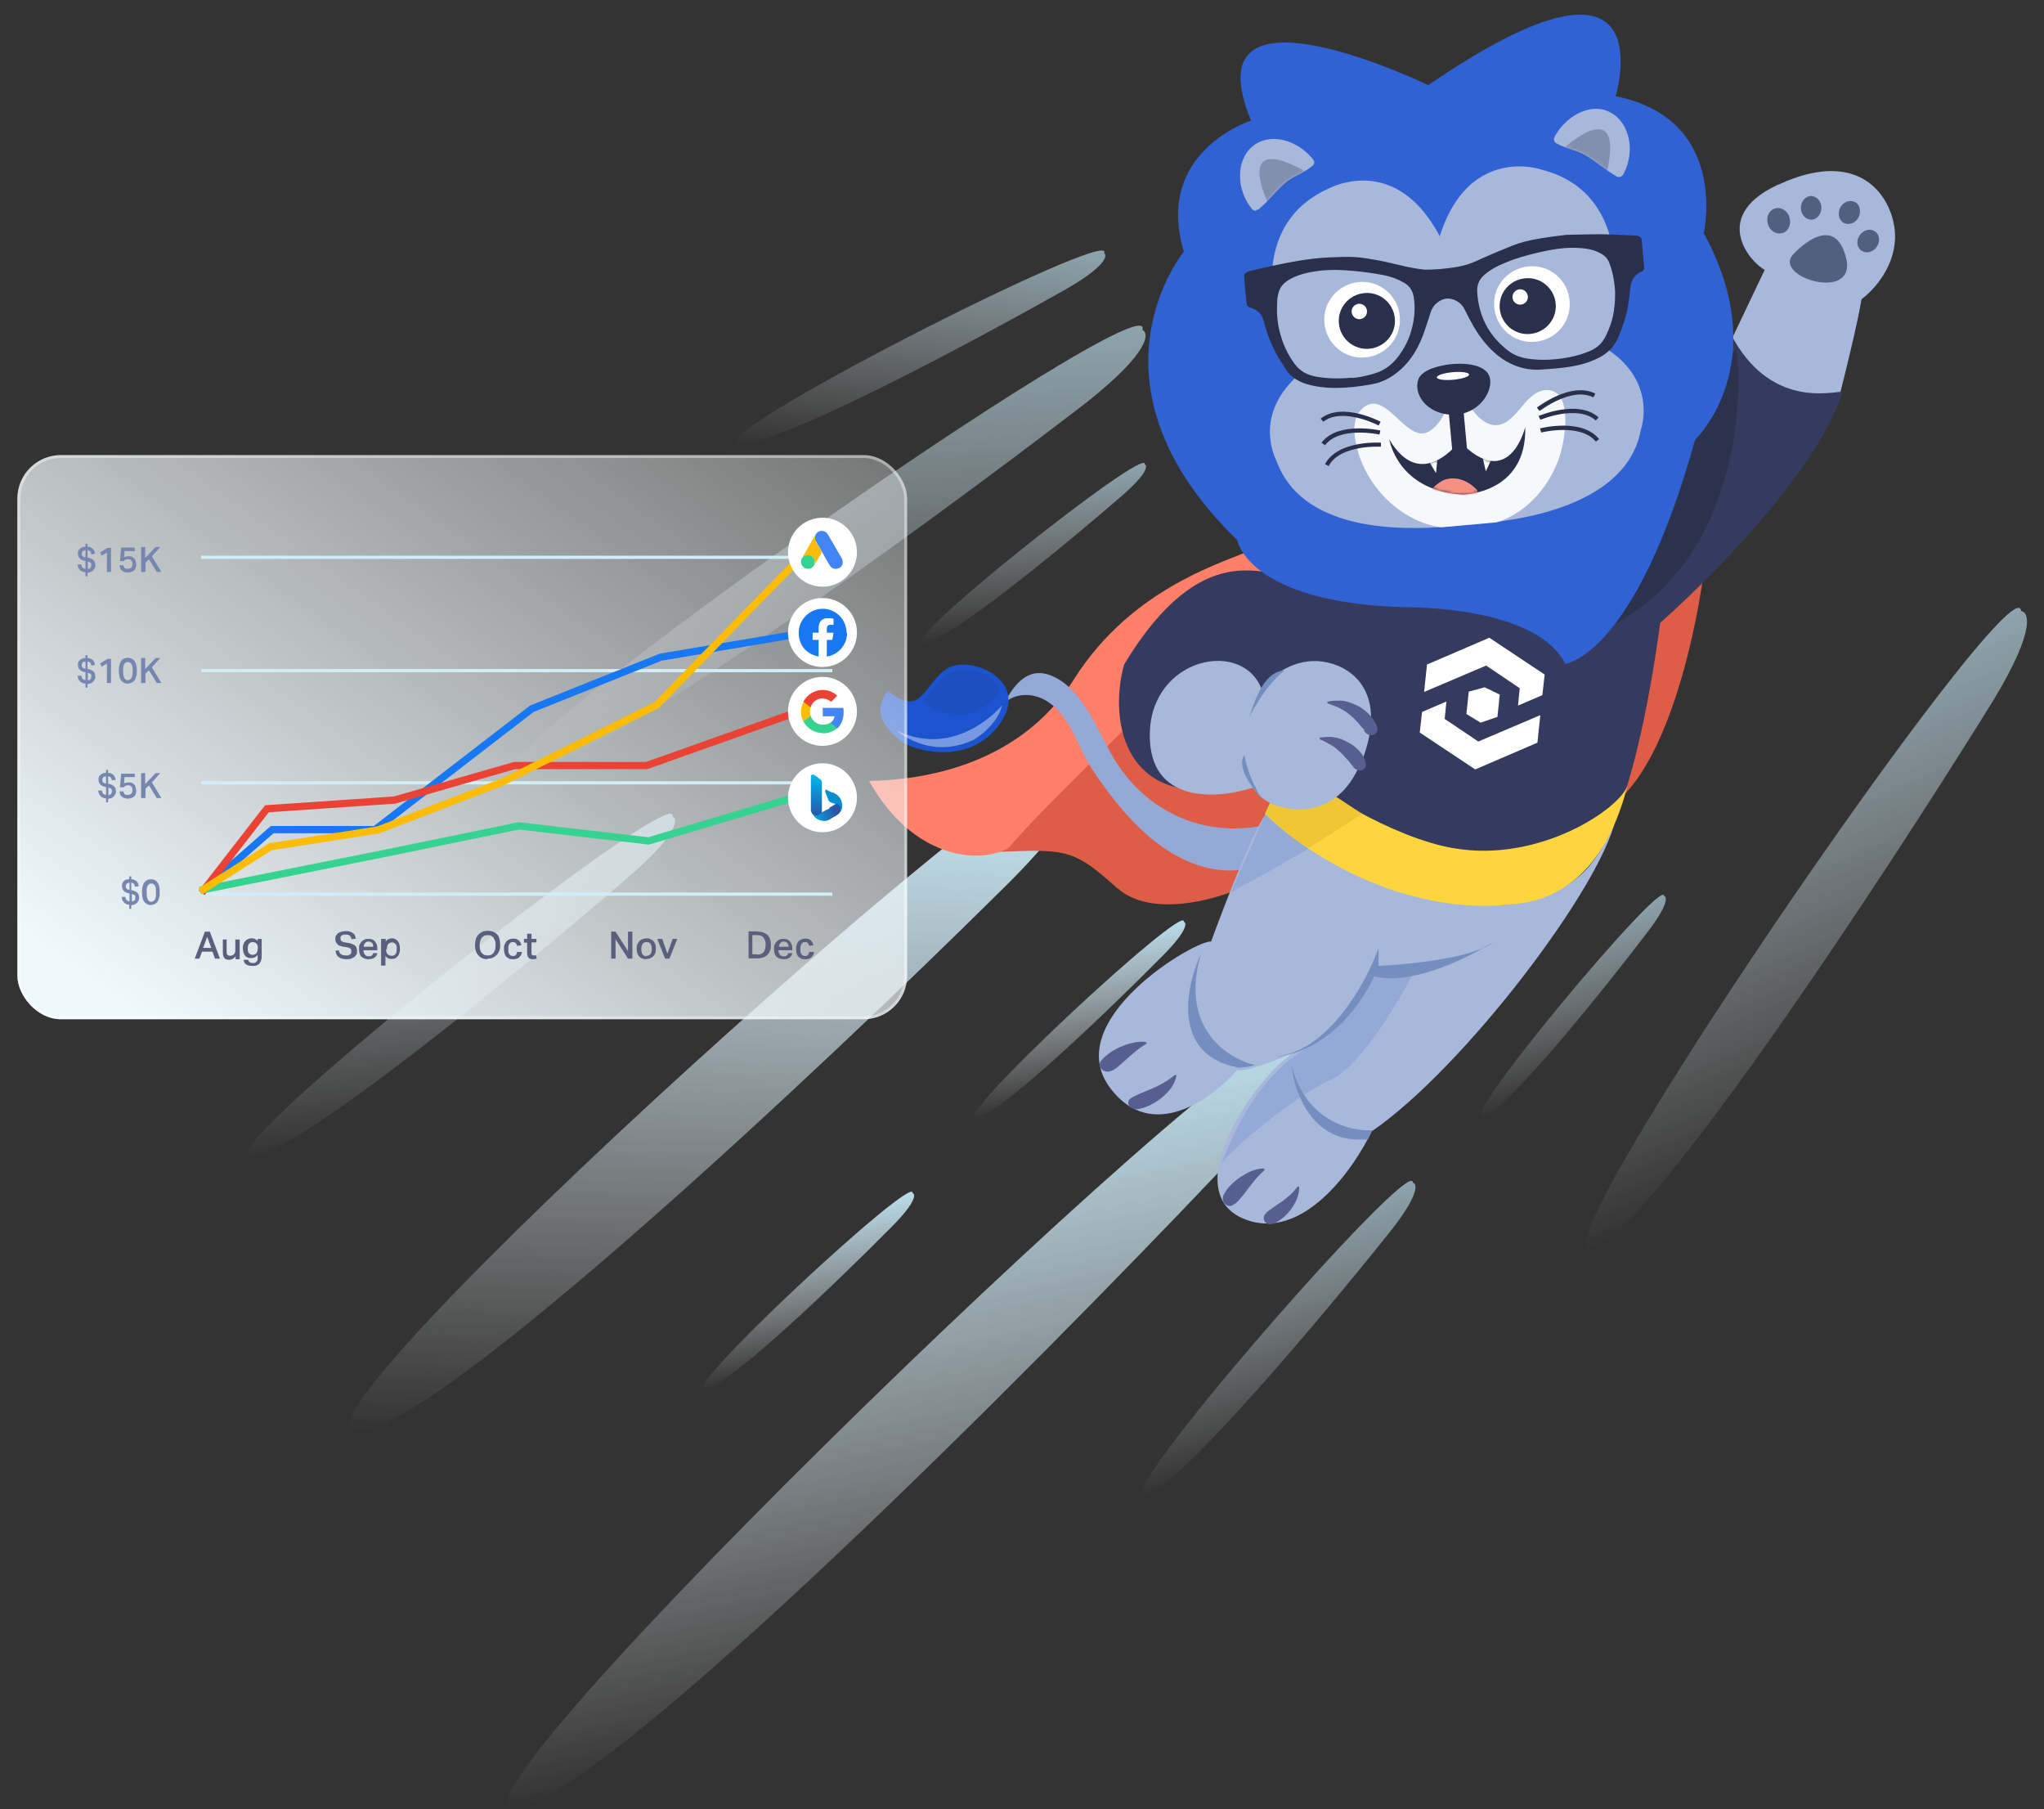 <?xml version="1.0" encoding="UTF-8"?>
<svg xmlns="http://www.w3.org/2000/svg" width="705.3" height="624.1" xmlns:xlink="http://www.w3.org/1999/xlink" version="1.1" viewBox="0 0 705.3 624.1">
  <rect x="0" y="0" width="705.3" height="624.1" fill="#333333" stroke="none"/>
  <defs>
    <style>
      .cls-1 {
        mask: url(#mask);
      }

      .cls-2 {
        fill: #1877f2;
      }

      .cls-3 {
        fill: #4285f4;
      }

      .cls-4 {
        fill: #ffd53f;
      }

      .cls-5 {
        fill: #ff7f69;
      }

      .cls-6, .cls-7 {
        fill-rule: evenodd;
      }

      .cls-6, .cls-8, .cls-9 {
        fill: #fff;
      }

      .cls-7 {
        fill: url(#radial-gradient);
      }

      .cls-10 {
        fill: #efc635;
      }

      .cls-11 {
        fill: url(#linear-gradient-10);
      }

      .cls-11, .cls-12, .cls-13 {
        fill-opacity: .9;
      }

      .cls-14 {
        fill: #1c53ce;
      }

      .cls-15 {
        fill: #2c314c;
      }

      .cls-16 {
        fill: url(#radial-gradient-2);
      }

      .cls-17 {
        fill: #fbbc05;
      }

      .cls-18 {
        fill: #d3edf6;
      }

      .cls-19 {
        fill: #94a9d6;
      }

      .cls-20 {
        stroke: #fff;
        stroke-opacity: .4;
      }

      .cls-20, .cls-21, .cls-22, .cls-23, .cls-24 {
        fill: none;
      }

      .cls-25 {
        fill: #525f7f;
      }

      .cls-21 {
        stroke: #ea4335;
      }

      .cls-21, .cls-22, .cls-23, .cls-24 {
        stroke-width: 2.5px;
      }

      .cls-26 {
        mask: url(#mask-2);
      }

      .cls-27 {
        mask: url(#mask-1);
      }

      .cls-22 {
        stroke: #1877f2;
      }

      .cls-28 {
        fill: #a8b8da;
      }

      .cls-29 {
        fill: #748fbf;
      }

      .cls-30 {
        fill: #fbbc04;
      }

      .cls-31 {
        fill: #de5d46;
      }

      .cls-32, .cls-33, .cls-34 {
        fill: #2a2f4b;
      }

      .cls-35 {
        fill: #ea4335;
      }

      .cls-36 {
        fill: #353b5e;
      }

      .cls-37 {
        fill: #fabc04;
      }

      .cls-38 {
        fill: #7686ae;
      }

      .cls-39 {
        fill: url(#linear-gradient-11);
      }

      .cls-40 {
        fill: url(#linear-gradient-12);
      }

      .cls-41 {
        fill: url(#linear-gradient-13);
      }

      .cls-42 {
        opacity: .9;
      }

      .cls-43 {
        fill: #5a5f7c;
      }

      .cls-44 {
        fill: #3062d3;
      }

      .cls-23 {
        stroke: #36d291;
      }

      .cls-45 {
        fill: #36d291;
      }

      .cls-46 {
        fill: #f59083;
      }

      .cls-33 {
        opacity: .1;
      }

      .cls-33, .cls-34, .cls-9 {
        isolation: isolate;
      }

      .cls-34 {
        opacity: .3;
      }

      .cls-24 {
        stroke: #fabc04;
      }

      .cls-47 {
        fill: url(#linear-gradient);
      }

      .cls-47, .cls-48, .cls-49, .cls-50, .cls-51, .cls-52, .cls-53 {
        fill-opacity: .6;
      }

      .cls-54 {
        fill: #565f8f;
      }

      .cls-12 {
        fill: url(#linear-gradient-7);
      }

      .cls-13 {
        fill: url(#linear-gradient-8);
      }

      .cls-48 {
        fill: url(#linear-gradient-2);
      }

      .cls-49 {
        fill: url(#linear-gradient-3);
      }

      .cls-50 {
        fill: url(#linear-gradient-4);
      }

      .cls-51 {
        fill: url(#linear-gradient-9);
      }

      .cls-52 {
        fill: url(#linear-gradient-6);
      }

      .cls-53 {
        fill: url(#linear-gradient-5);
      }

      .cls-9 {
        opacity: .4;
      }
    </style>
    <linearGradient id="linear-gradient" x1="282.7" y1="493.7" x2="288.5" y2="346.9" gradientTransform="translate(0 610.4) scale(1 -1)" gradientUnits="userSpaceOnUse">
      <stop offset="0" stop-color="#c9efff"/>
      <stop offset="1" stop-color="#fff" stop-opacity="0"/>
    </linearGradient>
    <linearGradient id="linear-gradient-2" x1="594" y1="357.5" x2="651.1" y2="222.2" xlink:href="#linear-gradient"/>
    <linearGradient id="linear-gradient-3" x1="321.5" y1="529.8" x2="313.8" y2="451.5" xlink:href="#linear-gradient"/>
    <linearGradient id="linear-gradient-4" x1="429.8" y1="186.5" x2="451.8" y2="110.9" xlink:href="#linear-gradient"/>
    <linearGradient id="linear-gradient-5" x1="353.6" y1="446.6" x2="359.1" y2="392.3" xlink:href="#linear-gradient"/>
    <linearGradient id="linear-gradient-6" x1="534.5" y1="289.4" x2="550.9" y2="237.2" xlink:href="#linear-gradient"/>
    <linearGradient id="linear-gradient-7" x1="274" y1="192.1" x2="283.7" y2="138.3" xlink:href="#linear-gradient"/>
    <linearGradient id="linear-gradient-8" x1="367.6" y1="285.7" x2="377.3" y2="231.9" xlink:href="#linear-gradient"/>
    <linearGradient id="linear-gradient-9" x1="153.7" y1="321.9" x2="164" y2="218.8" xlink:href="#linear-gradient"/>
    <linearGradient id="linear-gradient-10" x1="291.4" y1="222.5" x2="332.5" y2="17.3" xlink:href="#linear-gradient"/>
    <linearGradient id="linear-gradient-11" x1="252.2" y1="354.2" x2="243.1" y2="111.8" xlink:href="#linear-gradient"/>
    <mask id="mask" x="479.4" y="147.3" width="46.9" height="23.8" maskUnits="userSpaceOnUse">
      <g id="mask0_11957_7445">
        <path class="cls-8" d="M526.3,147.3s-5.4,22.8-22.7,4.9c0,0-13.2,18.1-24.2-.6,0,0,2.8,17.8,25.4,19,0,0,22.1-.2,21.5-23.3h0Z"/>
      </g>
    </mask>
    <mask id="mask-1" x="427.9" y="47.7" width="25.5" height="24.7" maskUnits="userSpaceOnUse">
      <g id="mask1_11957_7445">
        <path class="cls-8" d="M433.4,72.5c.3,0,.6-.2.9-.3,1.6-1.3,3.3-3.1,4.9-4.8,1.4-1.5,2.9-3.1,4.2-4.2,1.4-1.2,2.9-2,4.6-2.9,1.6-.9,3.3-1.8,4.9-3.1.7-.6.8-1.5.2-2.2-3.9-4.8-9.6-7.5-14.8-7-2.2.2-4.3,1-6,2.4-5.8,4.7-5.9,14.9-.3,21.7.3.4.9.6,1.4.6h0Z"/>
      </g>
    </mask>
    <mask id="mask-2" x="536.1" y="37.6" width="26.3" height="23.5" maskUnits="userSpaceOnUse">
      <g id="mask2_11957_7445">
        <path class="cls-8" d="M558.8,61.1c-.3,0-.6,0-.9-.2-1.8-1-3.8-2.5-5.7-3.8-1.7-1.2-3.4-2.5-4.9-3.4-1.6-.9-3.2-1.5-5-2.1-1.8-.6-3.6-1.2-5.3-2.2-.8-.4-1-1.4-.6-2.2,3-5.4,8.1-9.1,13.2-9.6,2.2-.2,4.4.2,6.3,1.3,6.5,3.6,8.5,13.5,4.2,21.3-.3.5-.7.8-1.3.8h0Z"/>
      </g>
    </mask>
    <linearGradient id="linear-gradient-12" x1="10.5" y1="147.1" x2="344.2" y2="615" gradientTransform="translate(0 610.4) scale(1 -1)" gradientUnits="userSpaceOnUse">
      <stop offset=".2" stop-color="#eff9fd"/>
      <stop offset="1" stop-color="#fff" stop-opacity="0"/>
    </linearGradient>
    <radialGradient id="radial-gradient" cx="246.5" cy="641.5" fx="246.5" fy="641.5" r="1" gradientTransform="translate(4650.2 -712.6) rotate(-130.9) scale(8.5 -6.1)" gradientUnits="userSpaceOnUse">
      <stop offset="0" stop-color="#00cacc"/>
      <stop offset="1" stop-color="#048fce"/>
    </radialGradient>
    <radialGradient id="radial-gradient-2" cx="24" cy="584.9" fx="24" fy="584.9" r="1" gradientTransform="translate(3625 8649.4) rotate(-23.2) scale(9.2 -15.4)" gradientUnits="userSpaceOnUse">
      <stop offset="0" stop-color="#00bbec"/>
      <stop offset="1" stop-color="#2756a9"/>
    </radialGradient>
    <linearGradient id="linear-gradient-13" x1="281.7" y1="343.4" x2="281.7" y2="329.1" gradientTransform="translate(0 610.4) scale(1 -1)" gradientUnits="userSpaceOnUse">
      <stop offset="0" stop-color="#00bbec"/>
      <stop offset="1" stop-color="#2756a9"/>
    </linearGradient>
  </defs>
  <!-- Generator: Adobe Illustrator 28.6.0, SVG Export Plug-In . SVG Version: 1.2.0 Build 709)  -->
  <g>
    <g id="Layer_1">
      <g>
        <path class="cls-47" d="M178.9,267.8c26.2-3.1,138.3-84.8,191.1-125.2,26.1-19.6,27-27.4,24.2-28.8,5.6-19.2-248.1,157.9-215.3,154Z"/>
        <path class="cls-48" d="M550.1,430.9c23.4-12.1,99.6-128.1,134.8-184.6,17.5-27.5,15.6-35.1,12.5-35.5-1.6-19.9-176.5,235.1-147.2,220Z"/>
        <path class="cls-49" d="M255.2,153.1c14.1.3,79.7-34.8,110.8-52.3,15.3-8.5,16.3-12.5,15-13.5,4.4-9.8-143.4,65.4-125.7,65.8Z"/>
        <path class="cls-50" d="M395.4,516c13.2-5,61-62,83.3-89.9,11-13.6,10.5-17.7,8.8-18.1.4-10.7-108.7,114.2-92.1,108Z"/>
        <path class="cls-53" d="M318.5,222.2c9.7-1.7,49.5-34.6,68.2-50.8,9.2-7.9,9.4-10.8,8.3-11.2,1.6-7.3-88.6,64.1-76.5,62Z"/>
        <path class="cls-52" d="M511.9,385.4c9.1-3.7,41.4-43.9,56.4-63.6,7.4-9.6,7-12.5,5.9-12.7.1-7.4-73.7,80.8-62.3,76.3Z"/>
        <path class="cls-12" d="M243.5,479.3c9.5-2.5,46.6-38.3,64-55.9,8.6-8.6,8.5-11.5,7.4-11.8,1.1-7.4-83.3,70.9-71.4,67.8Z"/>
        <path class="cls-13" d="M337.1,385.7c9.5-2.5,46.6-38.3,64-55.9,8.6-8.6,8.5-11.5,7.4-11.8,1.1-7.4-83.3,70.9-71.4,67.8Z"/>
        <path class="cls-51" d="M87.1,399.2c18.3-3.3,93.8-65.5,129.2-96.2,17.5-14.9,17.8-20.4,15.8-21.3,3.1-13.7-167.9,121.5-145,117.5Z"/>
        <path class="cls-11" d="M179.3,623.7c36.2-10.2,175.6-150.2,240.8-218.9,32.2-33.4,31.8-44.5,27.5-45.9,3.5-28.2-313.5,277.6-268.3,264.8Z"/>
        <path class="cls-39" d="M123.4,494.1c28.8-2.3,159.4-124.9,221.1-186,30.4-29.5,32.2-42.2,29.3-44.9,8.1-31-286.4,233.7-250.4,230.8Z"/>
        <path class="cls-31" d="M385.6,306.4c11.3,10.1,33.1,4.2,42.5,0,51.3-33.4,32.8-85.6,13.1-111.2-9.9,4.7-43.7,13.7-67.6,41.1-23.9,27.4-57.2,34.1-70.8,34.3,11.9,22.4,26.8,23.9,46.2,23.1,19.4-.7,22.4,0,36.5,12.7Z"/>
        <path class="cls-5" d="M299.9,269.4c14.9,26.8,38.1,29,48.1,23.1,25-29.1,107.7-100.7,85.6-103.5-10,4.7-42.5,12.9-63,45.3-20.3,32.1-57,34.8-70.7,35.1Z"/>
        <path class="cls-19" d="M443.7,293.7c-16.4,12-34.7,6.3-48.7-6.4-7.1-6.5-13.1-14.2-18.4-22.3-5-7.8-7.3-18.6-16-23.5-4.4-2.5-10.6-2.5-14.1,1.2,3.1-6.1,7.9-12.7,15.8-9.8,11.1,4.1,16.4,19.2,21.9,28.5,10.8,18.2,30.5,27.6,51.5,23.4"/>
        <path class="cls-14" d="M347.2,237.7c.5,1.2.8,2.4.8,3.8,0,2.9-1.2,5.6-2.8,7.9-6.3,9.3-17.4,12-28.7,8.8-2.4-.7-4.9-1.7-6.8-3.4-7.7-6.8-6.8-11.8-3.3-16.6,0,0,5.8,5.9,10.3,2.9,3.1-2.1,6.3-8.5,10.5-10.7,5.9-3.1,16.9.4,20,7.3h0Z"/>
        <path class="cls-9" d="M309.4,252s11.2,10.4,26.6,3.2c0,0,8-4.6,9.8-11.9,0,0-15.5,18.8-36.4,8.7Z"/>
        <path class="cls-33" d="M318.8,241.9s7.5-11.6,11-10.4c0,0,9.9-2.9,15.3,6.1,0,0-8,16-25.8,5.1"/>
        <path class="cls-28" d="M642.5,100.9c.3,3-5.1,25.1-7.8,35.8-23,3.9-34.4-11.3-37.3-19.4l11.9-25c4.8,8.9,32.8,4.8,33.2,8.6Z"/>
        <path class="cls-36" d="M387.9,229.2c27.2-45.1,49.2-28.7,53.7-32.4l35.4,8.2c3.8,15.9.4,51.1-44.4,64.5-44.7,13.4-50.3-20.7-44.7-40.3Z"/>
        <path class="cls-28" d="M473.6,390.1c31.9-22.1,78.7-84.1,83.8-107.3-35.1-8.3-115.5-7-119.7-3.1-4.2,3.9-14.9,31.7-19.8,45.1-5.2-.7-52.6,27.2-34.7,50.7,14.3,18.8,35,3.6,43.6-6.3,3.6.6,14.9-4,20.1-6.3-13,7.5-41.8,48.5-17.1,57.8,19.7,7.5,37.3-17.3,43.6-30.6Z"/>
        <path class="cls-19" d="M474.4,276.9c.4,3.1-33,21.9-49.7,30.9l18.8-42.5c10.7,2.9,30.5,8.5,30.9,11.6Z"/>
        <path class="cls-31" d="M548.6,281.4c25.1-6,37.3-63.6,40.3-91.7l-44.7-5.2c-8.9,34.8-20.6,102.9,4.5,97Z"/>
        <path class="cls-54" d="M390.8,378.5c.5-.3,1.2-.6,1.8-.9.6-.3,1.2-.6,1.9-.8,1.2-.5,2.5-1.1,3.8-1.6,1.3-.6,2.4-1.2,3.6-1.9,1.2-.7,2.3-1.5,3.4-2.4.2-.1.4-.1.6,0,0,0,.1.2,0,.3-.2,1.3-.8,2.6-1.6,3.8-.8,1.2-1.8,2.3-3,3.3-1.2,1-2.4,1.9-3.8,2.6-.7.4-1.4.7-2.2,1-.4.2-.8.3-1.2.4-.4.1-.8.2-1.3.3-1.5.3-3-.4-3.4-1.6-.3-.9.1-1.7.9-2.2l.3-.2h0Z"/>
        <path class="cls-54" d="M437,418.3c.3-.3.8-.7,1.3-1,.4-.3.9-.7,1.4-1,.9-.7,1.9-1.3,2.9-2,.9-.7,1.8-1.4,2.7-2.2.9-.8,1.6-1.7,2.4-2.7.1-.1.3-.2.5,0,0,0,.1.2.1.3,0,1.3-.3,2.6-.8,3.9-.5,1.2-1.2,2.4-2,3.5-.8,1.1-1.7,2.1-2.8,3-.5.4-1.1.8-1.7,1.2-.3.2-.6.4-.9.5-.3.2-.6.3-1,.4-1.2.4-2.5-.1-2.9-1.2-.3-.8-.1-1.7.5-2.3l.2-.2h0Z"/>
        <path class="cls-54" d="M383.9,369.3c.5-.3,1-.7,1.5-1,.5-.4.9-.8,1.4-1.2.9-.8,1.8-1.6,2.7-2.4.9-.8,1.8-1.6,2.8-2.4s2-1.5,3.2-2.2c.2-.1.2-.3,0-.5,0,0-.2-.1-.3-.2-1.5-.1-3.1,0-4.5.4-1.5.3-2.8.8-4.2,1.4-1.3.6-2.6,1.3-3.7,2.1-.5.4-1.1.8-1.6,1.3-.5.5-.9.9-1.4,1.5-.7,1.1-.3,2.5.9,3.2.9.5,2.1.5,2.9,0h.2Z"/>
        <path class="cls-54" d="M426.2,415.3c.4-.4.9-.9,1.3-1.3.4-.5.8-1,1.2-1.4.8-1,1.6-2,2.3-3,.8-1,1.6-2,2.4-3,.9-1,1.8-1.9,2.8-2.8.2-.2.2-.4,0-.6,0,0-.2-.1-.3-.1-1.4,0-2.8.4-4.1.9-1.3.5-2.6,1.3-3.7,2-1.2.8-2.3,1.7-3.3,2.7-.5.5-1,1-1.4,1.6-.4.6-.8,1.2-1.2,1.9-.6,1.3-.2,2.8,1,3.5.9.5,1.9.4,2.6-.3l.2-.2Z"/>
        <path class="cls-36" d="M635.8,135.2c-8.9,28-47.5,66.4-65.6,82-7.8-25.7,14.7-78.8,26.9-102.2,13.4,26.1,35,20.1,38.8,20.1Z"/>
        <path class="cls-19" d="M474.6,334.7h13.6c-5.4,10.6-18.6,33.1-29.1,37.8-12.2,5.6-34.2,23.7-37.6,29-.4,1.1-.5,1.5-.4.9,0-.2.2-.5.4-.9,2-5.4,10.6-28.1,27.2-38.5,16-10,23.9-23.1,25.9-28.3Z"/>
        <path class="cls-29" d="M475.7,333.4c-10.1,24.3-28,30.9-35.6,31.1,18.4-1.8,31.4-25.7,35.6-37.5v6.3Z"/>
        <path class="cls-36" d="M548.6,298.5c18.5-21.5,27.1-97.4,29.1-132.7l-108.1,17.9-30.9,95.5c32.8,30.6,86.8,46.2,110,19.3Z"/>
        <path class="cls-6" d="M492.5,229.2l21.4-9.2,19.1,12.7-.8,7.1-8.4,3.6.6-6-11.6-7.8-21.4,9.1,1-9.5h0ZM506.7,238.6l5.6-1.5,5.2,2.5-.8,7.7-5.8,2-4.9-3,.8-7.7ZM509.1,265.4l21.4-9.2,1-9.5-21.4,9.1-11.6-7.8.6-6-8.4,3.6-.8,7.1,19.1,12.7h0Z"/>
        <path class="cls-15" d="M599.2,120c2.6,21.3-1.3,69.8-37.9,92.9-36.5,23.1,10-52.3,37.9-92.9Z"/>
        <path class="cls-4" d="M501.6,292.6c29.8,5.2,57.7-13.9,60-21.7-8.9,35.1-29.1,40.1-39.2,41-39.4,4.5-73.5-18.8-85.9-31.2l7.7-16.5c10.1,7.8,35.7,24.6,57.3,28.4Z"/>
        <path class="cls-44" d="M492.9,29.4s-83-40.2-61.2,12.2c0,0-33.6,10.6-23.2,45.2,0,0-37.4,45.3,18.4,99.5,0,0,3.7,21.9,58.8,23.2,0,0,44.4-.6,54.4,19.5,0,0,24.1-2.6,44.8-77.3,0,0,27.6-26,3-71.3,0,0,9-39.3-30.4-47.2,0,0,18.4-60.7-64.7-3.8h0Z"/>
        <path class="cls-28" d="M500.1,181.6c2-.2,4-.4,5.9-.7,1.9-.1,4-.2,5.9-.4,8.6-.8,21.1-2.7,31.9-7.5,12.9-5.7,20.5-14.1,22.4-24.8.3-.9,1.5-4.9.7-10.1-.8-5-3.6-12.1-12.6-17.8,1.7-6.2,7.3-29.8-1.9-46.5-4.2-7.7-11-12.8-20.2-15.2-.7-.2-4.9-1.6-10.4-1.1-8.4.8-19.2,5.7-25,24-9-17-20.6-19.9-28.9-19.1-5.5.5-9.3,2.6-10,2.9-8.6,4-14.3,10.3-17.1,18.6-6.1,18.1,3.7,40.3,6.5,46.1-7.8,7.3-9.3,14.7-9.1,19.8.2,5.2,2.1,8.9,2.5,9.8,3.9,10.2,12.8,17.1,26.5,20.4,11.5,2.7,24.1,2.4,32.7,1.6Z"/>
        <path class="cls-8" d="M529.8,117.9c-7.2.7-13.5-4.6-14.2-11.8-.7-7.2,4.6-13.5,11.8-14.2,7.2-.7,13.6,4.6,14.2,11.8.7,7.2-4.6,13.5-11.8,14.2Z"/>
        <path class="cls-8" d="M471.2,123.3c-7.2.7-13.5-4.6-14.2-11.8-.7-7.2,4.7-13.5,11.8-14.2,7.2-.7,13.6,4.6,14.2,11.8.7,7.2-4.6,13.5-11.8,14.2Z"/>
        <path class="cls-32" d="M472.5,120.3c-5.3.5-10-3.4-10.5-8.7-.5-5.3,3.4-10,8.8-10.5,5.3-.5,10,3.4,10.5,8.7.5,5.3-3.4,10-8.8,10.5Z"/>
        <path class="cls-8" d="M469.3,110.1c-1.5.1-2.7-.9-2.9-2.4-.1-1.5.9-2.7,2.4-2.9,1.5-.1,2.7.9,2.9,2.4.1,1.5-.9,2.7-2.4,2.9Z"/>
        <path class="cls-32" d="M528,115.2c-5.3.5-10-3.4-10.5-8.7-.5-5.3,3.4-10,8.8-10.5,5.3-.5,10,3.4,10.5,8.7.5,5.3-3.4,10-8.8,10.5Z"/>
        <path class="cls-8" d="M524.8,105.1c-1.5.1-2.7-.9-2.9-2.4-.1-1.5.9-2.7,2.4-2.9,1.5-.1,2.7.9,2.9,2.4.1,1.5-.9,2.7-2.4,2.9Z"/>
        <g class="cls-42">
          <path class="cls-8" d="M469.1,142c8.1-9.9,15.4,10.3,23.2,7.2,3-1.2,5.3-4.6,6.7-7.8h4.3c0-.1,4.2-.8,4.2-.8,3.2,4.7,7.7,8,12.5,4.8,2.4-1.6,4.2-4.1,6.1-6.3,1.9-2.2,4.3-4.3,7-4.5,10.3-.9,6.9,18.2,4.6,24.2-4,10.5-11.9,18.4-21.2,21.4l-19.1,1.7c-13.3-1.6-27.2-14-29.8-30.5-.5-3.3-.4-7,1.4-9.3h0Z"/>
        </g>
        <path class="cls-32" d="M511.9,129.8c2,2.8-1.6,10.8-9.5,11.4-7.9.7-13-5.5-11.4-9.8,1.6-4.2,17.7-6.2,20.9-1.7Z"/>
        <path class="cls-32" d="M502.7,143c5.5-.5,9.1-4.1,10.6-7.3,1.2-2.6,1.3-5.2.1-6.9-2.2-3.2-8.4-3.7-13.4-3.1-2.1.3-9.2,1.4-10.6,5.2-.8,2.3-.3,5,1.4,7.3,2.5,3.4,7.1,5.2,11.8,4.8,0,0,0,0,0,0h0ZM501.3,129.1c4.8-.4,8.3.5,9.1,1.7.3.4.4,1.7-.4,3.4-1.1,2.3-3.7,4.9-7.8,5.3-4.2.4-7.2-1.5-8.7-3.4-1-1.3-1.4-2.8-.9-3.9.3-.9,3.2-2.3,7.8-2.9.3,0,.6,0,.9,0h0Z"/>
        <path class="cls-6" d="M506.9,129.2c0-.7-2.6-1.1-5.7-.8-3.1.3-5.5,1.1-5.4,1.8,0,.7,2.6,1.1,5.7.8,3.1-.3,5.5-1.1,5.4-1.8Z"/>
        <path class="cls-32" d="M499.7,140.1l5.1-.5,1.7,18.4-5.1.5-1.7-18.4Z"/>
        <path class="cls-32" d="M475.7,146.8l.7-1.3c-.6-.3-13.3-6.9-20.7-1.1l.9,1.1c6.6-5.2,19,1.2,19.1,1.3Z"/>
        <path class="cls-32" d="M457.2,153.6c5.1-6.7,18.7-3.7,18.8-3.7l.3-1.4c-.6-.1-14.6-3.2-20.3,4.2l1.2.9Z"/>
        <path class="cls-32" d="M458.5,160.7c4-7.4,17.8-6.6,18-6.6v-1.4c-.5,0-14.8-.9-19.3,7.4l1.3.7h0Z"/>
        <path class="cls-32" d="M531.2,141.8c.1,0,11.1-8.6,18.6-4.7l.7-1.3c-8.3-4.3-19.7,4.5-20.2,4.8l.9,1.1Z"/>
        <path class="cls-32" d="M550.6,145.1l1-1.1c-6.9-6.3-20.2-.7-20.7-.5l.6,1.3c.1,0,12.9-5.4,19.2.3Z"/>
        <path class="cls-32" d="M550.6,152.4l1.2-.9c-5.8-7.3-19.8-3.9-20.4-3.7l.4,1.4c.1,0,13.6-3.4,18.9,3.2h0Z"/>
        <path class="cls-32" d="M540.6,81c-3.2.4-6.8.8-10.5,1.5-2.9.5-5.7,1.2-8.4,2.3-4.2,1.7-8.3,3.4-12.4,5.3-3.9,1.8-8.1,2.3-12.2,2.7-1.9.1-3.8.3-5.7.2-2.1-.2-4.1-.6-6.1-1-3.1-.7-6.2-1.5-9.3-2.1-2.7-.5-5.5-1-8.2-1.2-3.1-.2-6.3,0-9.4.1-5.9.3-11.7,1.3-17.4,2.5-3,.6-5.9,1.3-8.9,2-.6.1-1.2.3-1.7.5-.8.3-1.2.9-1.1,1.7.2,3.1.5,6.3.9,9.4,0,.6.5,1,1.2,1.2,2.5.7,4.1,2.3,4.7,4.8.9,3.6,2.2,7.1,3.9,10.4,1.1,2.1,2.4,4.1,3.7,6.1,1.7,2.7,4.3,4.2,7.2,5.1,4.4,1.3,8.9,1.5,13.4,1.2,3.1-.2,6.2-.6,9.3-1.2,3.8-.7,7.1-2.6,9.9-5.2,3.5-3.2,5.8-7.2,7.5-11.6,1-2.7,1.8-5.4,2.7-8.1.8-2.4,3-4.3,5.4-4.6,2.4-.2,5.1,1.3,6.2,3.6,2,4,4,7.9,6.9,11.4,2.9,3.5,6.2,6.4,10.6,8.1,2.8,1.1,5.8,1.6,8.8,1.4,3-.2,5.9-.4,8.8-.8,3.8-.5,7.5-1.4,10.9-3.1,3.4-1.6,5.9-4.1,7.3-7.7,1.3-3.3,2.5-6.5,3.1-10,.4-2.3.6-4.6.9-6.9.3-2.5,1.5-4.3,3.8-5.3.7-.3,1-.8.9-1.5-.3-3.1-.5-6.2-.8-9.3,0-1-.8-1.5-1.8-1.6-3.9-.2-7.8-.4-11.8-.5-3.9,0-7.7.1-12.1.2h0ZM536.9,123.9c-3,.3-5.8.3-8.4,0-3-.3-5.8-1.1-8.2-3-6.7-5.2-10.2-12.1-10.6-20.6,0-2.1.7-3.9,2.3-5.3,2.2-2,4.8-3.3,7.5-4.4,3.5-1.5,7.2-2.5,10.9-3.4,4.4-1,8.9-1.9,13.5-1.7,2.4.1,4.7.3,6.9,1.2,2,.8,3.8,1.9,4.5,4,.7,1.8,1.2,3.6,1.5,5.5,1.1,6.1.6,12-1.8,17.7-.9,2.1-1.8,4.1-3.7,5.6-1.8,1.4-3.9,2.1-6,2.8-2.9.8-5.8,1.4-8.5,1.6h0ZM466.5,130.3c-4.5.4-8.3.3-12-.3-3.2-.5-5.8-1.8-7.8-4.5-2.5-3.4-4.2-7.2-5.2-11.3-.8-3.3-1-6.6-.8-9.9,0-1.1.2-2.3.5-3.4.6-2.4,2.4-3.8,4.5-4.9,2.8-1.4,5.8-2.1,8.9-2.5,4.3-.6,8.6-.4,12.9,0,3.3.3,6.6.8,9.9,1.4,2.6.5,5,1.4,7.2,2.7,1.8,1.1,2.8,2.6,3.2,4.7.5,3.1.4,6.1-.2,9.2-.7,3.6-2,6.9-4,9.9-2.3,3.6-5.3,6.3-9.5,7.5-2.8.8-5.5,1.4-7.7,1.5h0Z"/>
        <path class="cls-32" d="M526.3,147.3s-5.4,22.8-22.7,4.9c0,0-13.2,18.1-24.2-.6,0,0,2.8,17.8,25.4,19,0,0,22.1-.2,21.5-23.3h0Z"/>
        <g class="cls-1">
          <g>
            <path class="cls-46" d="M509.8,169.2c-2.8-3.1-6.7-4.9-10.7-3.9-1.9.5-3.8,2.1-5.2,3.6,5.2,1.9,14.8,3.1,16,1.1"/>
            <path class="cls-8" d="M496,158.2s-2.1.8-3,.8l2.5,4.2.5-5Z"/>
            <path class="cls-8" d="M514.5,158.5s-2.2-.6-3-1.1l1.2,5.2,1.9-4.1h0Z"/>
          </g>
        </g>
        <path class="cls-28" d="M433.4,72.5c.3,0,.6-.2.9-.3,1.6-1.3,3.3-3.1,4.9-4.8,1.4-1.5,2.9-3.1,4.2-4.2,1.4-1.2,2.9-2,4.6-2.9,1.6-.9,3.3-1.8,4.9-3.1.7-.6.8-1.5.2-2.2-3.9-4.8-9.6-7.5-14.8-7-2.2.2-4.3,1-6,2.4-5.8,4.7-5.9,14.9-.3,21.7.4.4.9.6,1.4.6h0Z"/>
        <g class="cls-27">
          <path class="cls-34" d="M450.1,59s-23.3-14.4-12.8,10.6c0,0,7-7.2,12.8-10.6Z"/>
        </g>
        <path class="cls-28" d="M558.8,61.1c-.3,0-.6,0-.9-.2-1.8-1-3.8-2.5-5.7-3.8-1.7-1.2-3.4-2.5-4.9-3.4-1.6-.9-3.2-1.5-5-2.1-1.7-.6-3.6-1.2-5.3-2.2-.8-.4-1-1.4-.6-2.2,3-5.4,8.1-9.1,13.2-9.6,2.3-.2,4.4.2,6.3,1.3,6.5,3.6,8.5,13.5,4.2,21.3-.3.5-.7.8-1.3.8h0Z"/>
        <g class="cls-26">
          <path class="cls-34" d="M540,50.8s20.3-18.4,14.6,8.1c0,0-8.2-5.8-14.6-8.1Z"/>
        </g>
        <path class="cls-29" d="M511.5,327.2c1.4-.8,2.6-1.5,3.7-2.2-.9.8-2.2,1.6-3.7,2.2-10.1,5.7-27.6,13.2-39,9.1l1.5-3c9.5-.4,28.4-2.1,37.5-6.2Z"/>
        <path class="cls-29" d="M445.7,367.7c4.9,19.1,20.6,22.7,27.8,22.2l-1.5,3.2h-2.8c-16.8.3-22.7-16.8-23.5-25.4Z"/>
        <path class="cls-29" d="M427.4,368.3c-23.3-4.2-18.3-28.1-12.9-39.5-7.8,25.8,9.2,36.5,18.6,38.6-1.9.7-4.7.9-5.8.9Z"/>
        <path class="cls-28" d="M456.4,232.4c-3.2,1.1-25.7,19.7-35.2-.2l-12.4,38.1,46.1,2.9c1.9-14,4.8-41.8,1.5-40.8Z"/>
        <path class="cls-28" d="M396.8,255.6c1.2,22.1,24.4,19.9,35.8,16,3.4-6.2,8.5-21.9,2.2-35.1-7.8-16.4-39.5-8.6-38,19Z"/>
        <path class="cls-28" d="M613.8,63.6c-.3.1-.6.3-.9.4-23.6,11.3-7.7,28-3.2,29.4,0,0-9.4,17.5,11.5,17.2,14.4-.2,25.8-8.7,30.5-19.1,2.1-4.7,2.8-9.8,1.7-14.7-2.8-12.7-14.9-24.6-39.5-13.2Z"/>
        <path class="cls-25" d="M618.8,87.7s13.7-15.3,18.1.8c4.5,16.2-25.6,7.1-18.1-.8Z"/>
        <path class="cls-25" d="M614.9,80.4c-2.1.6-4.3-.9-4.9-3.2-.7-2.4.5-4.8,2.6-5.3,2.1-.6,4.3.9,4.9,3.2.7,2.4-.5,4.8-2.5,5.3Z"/>
        <path class="cls-25" d="M642.2,86.4c-1.6-1.2-1.7-3.6-.4-5.4,1.4-1.8,3.7-2.3,5.3-1.1,1.6,1.2,1.7,3.6.4,5.4-1.4,1.8-3.7,2.3-5.3,1.1Z"/>
        <path class="cls-25" d="M636.2,76.9c-1.7-.9-2.2-3.3-1.2-5.3,1.1-2,3.3-2.8,5.1-1.9,1.7.9,2.2,3.3,1.2,5.3-1.1,2-3.3,2.8-5.1,1.9Z"/>
        <path class="cls-25" d="M625.1,75.8c-2,0-3.6-1.7-3.7-4,0-2.2,1.5-4.1,3.4-4.2,2,0,3.6,1.7,3.7,4,0,2.2-1.5,4.1-3.4,4.2Z"/>
        <path class="cls-10" d="M470,280.8l-18.2,11.6c-3.5-.9-11.4-8.1-14.9-11.6.4-4,7.2-11.6,10.5-14.9l22.7,14.9Z"/>
        <path class="cls-28" d="M470,262.1c-.1.3-.2.6-.4.8-8.6,21.5-27,15.6-27,15.6,0,0-13.3-1.5-14.2-19.8-.7-12.6,6.1-23.3,15-28,4-2.1,8.4-3.1,12.8-2.5,11.3,1.6,22.4,11.5,13.9,33.9Z"/>
        <path class="cls-54" d="M470.7,251.8s0,0,0,0v-.2c-.1,0-.4-.3-.4-.3-.2-.2-.4-.4-.6-.7-.2-.2-.4-.5-.6-.7l-.6-.7c-.8-.9-1.7-1.8-2.7-2.6-1-.8-2.1-1.6-3.4-2.2-.6-.4-1.3-.6-2-.9-.7-.3-1.4-.5-2.1-.8h0c-.2,0-.3-.3-.3-.5,0,0,0-.2.2-.2.4,0,.7-.1,1.1-.2.4,0,.8-.1,1.1-.1.8,0,1.6,0,2.4,0,1.6.1,3.3.7,4.9,1.4,1.6.7,3.1,1.7,4.4,3,.6.6,1.2,1.3,1.7,2,.2.4.5.7.7,1.1.1.2.2.4.3.6,0,.1.1.2.1.3l.2.4c.6,1.2.1,2.5-1.1,3-1.2.4-2.7-.2-3.3-1.4Z"/>
        <path class="cls-54" d="M466.6,264.1s0,0,0,0c0,0,0,0-.1-.1,0-.1-.2-.2-.2-.3-.1-.2-.3-.4-.5-.6-.3-.4-.7-.9-1.1-1.3-.8-.8-1.5-1.7-2.4-2.5-.5-.4-.9-.8-1.4-1.2l-.8-.6-.8-.5c-.6-.3-1.2-.6-1.8-1-.6-.3-1.3-.6-1.9-.9-.2-.1-.3-.3-.2-.5,0,0,.1-.2.2-.2.7,0,1.4-.1,2.2-.2.4,0,.7,0,1.1,0,.4,0,.8,0,1.1.1l1.1.2c.4,0,.7.2,1.1.3.4,0,.8.2,1.1.4.4.2.8.3,1.1.5,1.5.7,2.9,1.6,4.1,2.8.6.6,1.1,1.2,1.6,1.9.2.3.4.7.6,1.1.1.2.2.4.3.6,0,.1,0,.2.1.3v.4c.6,1.2,0,2.5-1.2,2.9-1.2.3-2.7-.4-3.2-1.6h0s0,0,0,0Z"/>
        <path class="cls-29" d="M431.1,247.3c1.2-3.4,4.4-15.7,12.1-16-2,1.7-6.4,5.2-12.1,16Z"/>
        <path class="cls-29" d="M435.4,275.7c-1.9-2.4-9.2-10.5-6-15.3.4,2.1.9,6.5,6,15.3Z"/>
        <rect class="cls-40" x="6" y="157" width="307" height="194.6" rx="15" ry="15"/>
        <rect class="cls-20" x="6.5" y="157.5" width="306" height="193.6" rx="14.5" ry="14.5"/>
        <rect class="cls-18" x="69.4" y="307.9" width="217.8" height="1.1"/>
        <rect class="cls-18" x="69.4" y="230.8" width="217.8" height="1.1"/>
        <rect class="cls-18" x="69.4" y="269.5" width="217.8" height="1.1"/>
        <rect class="cls-18" x="69.4" y="191.7" width="217.8" height="1.1"/>
        <path class="cls-38" d="M29.5,189.8c-.4,0-.8.2-1,.4-.2.2-.3.4-.3.7v.2c0,.3.1.6.3.8.2.2.5.3,1,.4v-2.5ZM30.2,196.3c.5,0,.8-.2,1-.4.2-.2.3-.5.3-.9s0-.3,0-.4c0-.1,0-.3-.2-.4,0-.1-.2-.2-.4-.3-.2,0-.4-.2-.6-.2v2.6ZM29.5,197.4c-.5,0-.9-.1-1.2-.3-.3-.1-.6-.3-.8-.6-.2-.2-.4-.5-.5-.8-.1-.3-.2-.7-.2-1h1.3c0,.5.2.9.4,1.1.2.2.6.4,1,.4v-2.7c-.4,0-.8-.2-1.1-.3-.3-.1-.6-.3-.8-.5-.2-.2-.4-.4-.5-.7s-.2-.6-.2-1v-.2c0,0,0-.1,0-.2,0-.6.3-1,.8-1.4.4-.4,1.1-.6,1.8-.6v-1h.7v1c.5,0,.9.1,1.2.3.3.2.6.3.8.6.2.2.3.5.4.7,0,.3.2.5.2.8l-1.3.2c-.1-.4-.2-.8-.4-1-.2-.2-.5-.4-.9-.4v2.6h.3c.8.2,1.4.5,1.8.9.4.4.6.9.6,1.7s0,.6-.2.9c-.1.3-.3.5-.5.8-.2.2-.5.4-.8.6-.3.1-.7.2-1.2.3v1.2h-.7v-1.2ZM35.1,191.6l-.6-1,2.6-1.6h1.2v8.3h-1.4v-6.7l-1.8,1.1ZM42.6,195c0,.2,0,.4.2.6,0,.2.2.3.3.4.1.1.3.2.4.2.2,0,.4,0,.7,0,.4,0,.8-.1,1.1-.4.3-.3.4-.7.4-1.3s-.1-.9-.4-1.2c-.2-.3-.6-.4-1.1-.4s-.6,0-.9.2c-.2.1-.5.3-.7.5h-1.2l.4-4.7h4.7v1.2h-3.5l-.2,2.2c.2-.2.5-.3.7-.3.3,0,.6-.1.9-.1.5,0,.9,0,1.2.2.3.2.6.4.8.6.2.2.3.5.4.9,0,.3.2.6.2,1,0,.5,0,.9-.2,1.3-.1.4-.3.7-.6.9-.2.2-.5.4-.9.5-.3.1-.7.2-1.1.2-.9,0-1.6-.2-2.1-.6-.5-.4-.8-1-.8-1.9h1.3ZM48.6,188.7h1.5v3.8l3.6-3.8h1.6l-2.9,3.2,3.3,5.4h-1.6l-2.7-4.4-1.2,1.2v3.2h-1.5v-8.6Z"/>
        <path class="cls-38" d="M29.5,228.2c-.4,0-.8.2-1,.4-.2.2-.3.4-.3.7v.2c0,.3.1.6.3.8.2.2.5.3,1,.4v-2.5ZM30.2,234.7c.5,0,.8-.2,1-.4.2-.2.3-.5.3-.9s0-.3,0-.4c0-.1,0-.3-.2-.4,0-.1-.2-.2-.4-.3-.2,0-.4-.2-.6-.2v2.6ZM29.5,235.8c-.5,0-.9-.1-1.2-.3-.3-.1-.6-.3-.8-.6-.2-.2-.4-.5-.5-.8-.1-.3-.2-.7-.2-1h1.3c0,.5.2.9.4,1.1.2.2.6.4,1,.4v-2.7c-.4,0-.8-.2-1.1-.3-.3-.1-.6-.3-.8-.5-.2-.2-.4-.4-.5-.7s-.2-.6-.2-1v-.2c0,0,0-.1,0-.2,0-.6.3-1,.8-1.4.4-.4,1.1-.6,1.8-.6v-1h.7v1c.5,0,.9.1,1.2.3.3.2.6.3.8.6.2.2.3.5.4.7,0,.3.2.5.2.8l-1.3.2c-.1-.4-.2-.8-.4-1-.2-.2-.5-.4-.9-.4v2.6h.3c.8.2,1.4.5,1.8.9.4.4.6.9.6,1.7s0,.6-.2.9c-.1.3-.3.5-.5.8-.2.2-.5.4-.8.6-.3.1-.7.2-1.2.3v1.2h-.7v-1.2ZM35.1,229.9l-.6-1,2.6-1.6h1.2v8.3h-1.4v-6.7l-1.8,1.1ZM44.1,234.6c.3,0,.6,0,.8-.2.2-.2.4-.4.5-.6.1-.3.2-.6.3-1,0-.4.1-.8.1-1.3s0-.9-.1-1.3c0-.4-.1-.7-.3-1-.1-.3-.3-.5-.5-.6-.2-.2-.5-.2-.8-.2s-.6,0-.8.2c-.2.2-.4.4-.5.6-.1.3-.2.6-.3,1,0,.4,0,.8,0,1.3,0,1,.1,1.8.4,2.4.3.5.7.8,1.3.8ZM44.1,235.8c-.5,0-.9,0-1.3-.3-.4-.2-.7-.4-1-.8-.3-.4-.5-.8-.6-1.4s-.2-1.2-.2-2c0-1.5.3-2.6.8-3.3.5-.7,1.3-1.1,2.3-1.1s1.7.4,2.3,1.1c.5.7.8,1.8.8,3.3s0,1.4-.2,2c-.1.5-.3,1-.6,1.4-.3.4-.6.6-1,.8-.4.2-.8.3-1.3.3ZM48.6,227h1.5v3.8l3.6-3.8h1.6l-2.9,3.2,3.3,5.4h-1.6l-2.7-4.4-1.2,1.2v3.2h-1.5v-8.6Z"/>
        <path class="cls-38" d="M36.6,267.8c-.4,0-.8.2-1,.4-.2.2-.3.4-.3.7v.2c0,.3.1.6.3.8.2.2.5.3,1,.4v-2.5ZM37.3,274.3c.5,0,.8-.2,1-.4.2-.2.3-.5.3-.9s0-.3,0-.4c0-.1,0-.3-.2-.4,0-.1-.2-.2-.4-.3s-.4-.2-.6-.2v2.6ZM36.6,275.4c-.5,0-.9-.1-1.2-.3-.3-.1-.6-.3-.8-.6-.2-.2-.4-.5-.5-.8-.1-.3-.2-.7-.2-1h1.3c0,.5.2.9.4,1.1.2.2.6.4,1,.4v-2.7c-.4,0-.8-.2-1.1-.3-.3-.1-.6-.3-.8-.5-.2-.2-.4-.4-.5-.7-.1-.3-.2-.6-.2-1v-.2c0,0,0-.1,0-.2,0-.6.3-1,.8-1.4.4-.4,1-.6,1.8-.6v-1h.7v1c.5,0,.9.1,1.2.3.3.2.6.3.8.6.2.2.3.5.4.7,0,.3.2.5.2.8l-1.3.2c0-.4-.2-.8-.4-1-.2-.2-.5-.4-.9-.4v2.6h.3c.8.2,1.4.5,1.8.9.4.4.6.9.6,1.7s0,.6-.2.9c-.1.3-.3.5-.5.8-.2.2-.5.4-.8.6-.3.1-.7.2-1.2.3v1.2h-.7v-1.2ZM42.6,273c0,.2,0,.4.2.6,0,.2.2.3.3.4.1.1.3.2.4.2.2,0,.4,0,.7,0,.4,0,.8-.1,1.1-.4.3-.3.4-.7.4-1.3s-.1-.9-.4-1.2c-.2-.3-.6-.4-1.1-.4s-.6,0-.9.2c-.2.1-.5.3-.7.5h-1.2l.4-4.7h4.7v1.2h-3.5l-.2,2.2c.2-.2.5-.3.7-.3.3,0,.6-.1.9-.1.5,0,.9,0,1.2.2.3.2.6.4.8.6.2.2.3.5.4.9,0,.3.2.6.2,1,0,.5,0,.9-.2,1.3-.1.4-.3.7-.6.9-.2.2-.5.4-.9.5-.3.1-.7.2-1.1.2-.9,0-1.6-.2-2.1-.6-.5-.4-.8-1-.8-1.9h1.3ZM48.6,266.7h1.5v3.8l3.6-3.8h1.6l-2.9,3.2,3.3,5.4h-1.6l-2.7-4.4-1.2,1.2v3.2h-1.5v-8.6Z"/>
        <path class="cls-43" d="M70.8,321.4h1.6l3.5,9.3h-1.7l-.9-2.4h-3.6l-.9,2.4h-1.6l3.5-9.3ZM72.9,327l-1.4-3.8-1.4,3.8h2.7ZM78.2,323.9v4.3c0,.6,0,.9.3,1.2.2.2.5.3.9.3s.4,0,.6-.1c.2,0,.4-.2.6-.3.2-.1.3-.3.4-.5.1-.2.2-.4.2-.7v-4h1.5v6.8h-1.4v-1c-.3.4-.7.7-1,.9-.4.2-.8.3-1.2.3-.8,0-1.3-.2-1.7-.6-.3-.4-.5-1-.5-1.9v-4.5h1.5ZM89,327.1c0-.4,0-.8-.2-1,0-.3-.2-.5-.4-.7-.2-.2-.3-.3-.6-.3-.2,0-.4-.1-.6-.1-.6,0-1,.2-1.3.6-.3.4-.4.9-.4,1.6s0,.8.1,1c0,.3.2.5.4.7.2.2.3.3.5.4.2,0,.4.1.6.1.6,0,1.1-.2,1.4-.6.3-.4.4-.9.4-1.6h0ZM85.7,331.2c.1.6.6,1,1.4,1h.3c.3,0,.6,0,.8-.2.2-.1.3-.3.5-.5.1-.2.2-.4.2-.7,0-.3,0-.6,0-.9v-.5c-.5.7-1.2,1.1-2.2,1.1s-.9,0-1.3-.2c-.4-.2-.7-.4-.9-.7-.2-.3-.4-.7-.5-1.1-.1-.4-.2-.9-.2-1.4s0-.9.2-1.3c.1-.4.3-.8.6-1.1.2-.3.5-.6.9-.7.3-.2.8-.3,1.2-.3.1,0,.3,0,.5,0,.3,0,.6.1.9.3.3.1.6.4.8.7v-.8h1.4v5.8c0,.6,0,1.1-.2,1.5-.1.5-.3.8-.5,1.1-.2.3-.6.5-1,.7-.4.2-.9.2-1.5.2-1,0-1.8-.2-2.2-.5-.5-.4-.8-.9-.8-1.6h1.5Z"/>
        <path class="cls-43" d="M117,327.9c0,.6.3,1,.7,1.3.4.3.9.4,1.7.4s.7,0,.9-.1.4-.2.6-.3c.2-.1.2-.3.3-.5,0-.2,0-.4,0-.6s0-.3,0-.4c0-.1-.1-.3-.2-.4-.1-.1-.3-.2-.5-.3-.2,0-.4-.2-.7-.2l-1.2-.2c-.5,0-.9-.2-1.2-.3-.4-.1-.7-.3-.9-.5-.2-.2-.4-.5-.6-.8-.1-.3-.2-.7-.2-1.1s0-.8.3-1.2c.2-.3.4-.6.7-.8.3-.2.7-.4,1.1-.5.4-.1.9-.2,1.4-.2s1.2,0,1.6.2c.4.1.8.3,1.1.6.3.2.5.5.6.8.1.3.2.6.3,1l-1.5.2c-.1-.5-.3-.9-.6-1.2-.3-.3-.8-.4-1.4-.4s-.7,0-.9.1c-.2,0-.4.2-.6.3-.1.1-.2.2-.3.4,0,.1,0,.3,0,.5,0,.4,0,.7.3.9.2.2.6.4,1.2.5l1.3.2c1,.2,1.7.5,2.2.9.5.4.7,1.1.7,1.9s0,.8-.2,1.1c-.1.3-.4.6-.7.9-.3.2-.7.4-1.1.6-.4.1-.9.2-1.5.2-1.2,0-2.1-.2-2.8-.7-.7-.5-1.1-1.3-1.1-2.3h1.6ZM130.2,328.7c-.1.7-.4,1.2-.9,1.6-.5.4-1.2.6-2.1.6s-1.9-.3-2.5-.9c-.6-.6-.8-1.5-.8-2.6s0-1.1.2-1.5c.2-.5.4-.8.7-1.1.3-.3.6-.5,1-.7.4-.2.9-.2,1.3-.2s1,0,1.4.2c.4.2.7.4.9.7.2.3.4.6.6,1,.1.4.2.8.2,1.3v.7h-4.8c0,.6.2,1.1.5,1.5.3.4.7.6,1.3.6s.8,0,1.1-.3c.2-.2.4-.4.5-.8h1.4ZM128.8,326.6c0-.6-.1-1-.4-1.3-.3-.3-.7-.5-1.2-.5s-1,.2-1.2.5c-.3.3-.5.8-.5,1.3h3.4ZM131.7,323.9h1.4v.9c.3-.4.6-.7.9-.8.4-.2.8-.3,1.2-.3s.9,0,1.2.3c.4.2.7.4.9.7.2.3.4.7.5,1.1.1.4.2.9.2,1.5s0,1-.2,1.5c-.1.4-.3.8-.6,1.1-.3.3-.6.6-.9.7-.4.2-.8.2-1.2.2s-.7,0-1.1-.2c-.3-.1-.7-.4-1-.8v3.3h-1.5v-9.3ZM133.2,327.4c0,.4,0,.8.2,1.1,0,.3.2.5.4.7.2.2.3.3.6.4.2,0,.4.1.7.1s.5,0,.7-.1c.2,0,.4-.2.6-.4.2-.2.3-.4.4-.7,0-.3.1-.7.1-1.1s0-.8-.1-1.1c0-.3-.2-.5-.4-.7-.2-.2-.3-.3-.5-.4-.2,0-.4-.1-.6-.1-.5,0-1,.2-1.3.5-.3.3-.5.9-.5,1.6v.3Z"/>
        <path class="cls-43" d="M168.3,330.9c-.7,0-1.3-.1-1.8-.3-.5-.2-1-.5-1.4-1-.4-.4-.7-.9-.9-1.5-.2-.6-.3-1.3-.3-2.1s.1-1.4.3-2.1c.2-.6.5-1.1.9-1.5.4-.4.8-.7,1.4-1,.5-.2,1.1-.3,1.8-.3s1.2.1,1.8.3c.5.2,1,.5,1.4.9.4.4.7.9.8,1.5.2.6.3,1.3.3,2s0,1.5-.3,2.1c-.2.6-.5,1.1-.9,1.5-.4.4-.8.7-1.4,1-.5.2-1.1.3-1.8.3ZM168.3,329.6c.9,0,1.6-.3,2-.9.5-.6.7-1.5.7-2.6s0-1-.2-1.5c-.1-.4-.3-.8-.5-1.1-.2-.3-.5-.5-.8-.7-.3-.2-.7-.2-1.2-.2s-.8,0-1.2.2c-.3.2-.6.4-.9.7-.2.3-.4.7-.5,1.1-.1.4-.2.9-.2,1.5,0,1.1.2,2,.7,2.6.5.6,1.1.9,2,.9ZM180.1,328.3c0,.8-.4,1.4-.9,1.9-.5.5-1.2.7-2.1.7s-1,0-1.4-.2c-.4-.2-.7-.4-1-.7-.3-.3-.5-.7-.6-1.1-.1-.4-.2-.9-.2-1.5s0-1,.2-1.5c.2-.5.4-.8.6-1.1.3-.3.6-.6,1-.7.4-.2.9-.3,1.4-.3s.9,0,1.2.2c.3.1.6.3.8.5.2.2.4.5.5.7.1.3.2.6.3.9l-1.5.2c0-.4-.2-.7-.4-.9-.2-.3-.5-.4-1-.4s-.6,0-.8.2c-.2.1-.4.3-.5.5-.1.2-.2.5-.3.8,0,.3,0,.6,0,.9s0,.7,0,.9c0,.3.2.6.3.8.1.2.3.4.5.5.2.1.5.2.8.2.4,0,.8-.1,1-.4.2-.2.4-.6.4-1h1.5ZM180.8,325.1v-1.2h1.1v-1.8h1.5v1.8h1.7v1.2h-1.7v3.5c0,.3,0,.6.2.8.2.2.4.2.6.2s.3,0,.4,0c.1,0,.3,0,.4,0l.2,1.1c-.4.1-.9.2-1.3.2-.8,0-1.3-.2-1.6-.6-.3-.4-.4-1-.4-1.7v-3.4h-1.1Z"/>
        <path class="cls-43" d="M210.9,321.4h1.5l4.3,6.7v-6.7h1.5v9.3h-1.5l-4.3-6.7v6.7h-1.5v-9.3ZM223.1,329.7c.6,0,1.1-.2,1.4-.6.3-.4.4-1,.4-1.8s-.2-1.3-.4-1.7c-.3-.4-.7-.6-1.4-.6s-1.1.2-1.4.7c-.3.4-.4,1-.4,1.7s.1,1.3.4,1.8c.3.4.8.7,1.4.7ZM223.1,330.9c-1.1,0-1.9-.3-2.5-.9-.6-.6-.9-1.5-.9-2.7s0-1,.2-1.5c.2-.4.4-.8.7-1.1.3-.3.6-.6,1.1-.7.4-.2.9-.3,1.4-.3s1,0,1.4.3c.4.2.8.4,1,.7.3.3.5.7.6,1.1.2.4.2.9.2,1.4s0,1.1-.2,1.6c-.2.4-.4.8-.7,1.1-.3.3-.7.5-1.1.7-.4.2-.8.2-1.3.2ZM228.5,323.9l1.8,5.1,1.8-5.1h1.6l-2.7,6.8h-1.5l-2.7-6.8h1.7Z"/>
        <path class="cls-43" d="M261.2,329.3c.6,0,1,0,1.4-.2s.7-.4.9-.7c.3-.3.4-.6.5-1.1.1-.4.2-.9.2-1.4,0-1-.2-1.8-.7-2.4-.4-.6-1.1-.9-2.1-.9h-1.8v6.6h1.5ZM261.5,321.4c.7,0,1.3,0,1.9.3.5.2,1,.5,1.4.8.4.4.7.9.9,1.4.2.6.3,1.2.3,2s0,1.5-.3,2c-.2.6-.5,1.1-.9,1.5-.4.4-.9.7-1.5.9-.6.2-1.2.3-2,.3h-3v-9.3h3.3ZM273.4,328.7c-.1.7-.4,1.2-.9,1.6-.5.4-1.2.6-2.1.6s-1.9-.3-2.5-.9c-.6-.6-.8-1.5-.8-2.6s0-1.1.2-1.5c.2-.5.4-.8.7-1.1.3-.3.6-.5,1-.7.4-.2.8-.2,1.3-.2s1,0,1.4.2c.4.2.7.4.9.7.2.3.4.6.6,1,.1.4.2.8.2,1.3v.7h-4.8c0,.6.2,1.1.5,1.5.3.4.7.6,1.3.6s.8,0,1.1-.3c.2-.2.4-.4.5-.8h1.4ZM272.1,326.6c0-.6-.1-1-.4-1.3-.3-.3-.7-.5-1.2-.5s-1,.2-1.2.5c-.3.3-.5.8-.5,1.3h3.4ZM280.9,328.3c0,.8-.4,1.4-.9,1.9-.5.5-1.2.7-2.1.7s-1,0-1.4-.2c-.4-.2-.7-.4-1-.7-.3-.3-.5-.7-.6-1.1-.1-.4-.2-.9-.2-1.5s0-1,.2-1.5c.1-.5.4-.8.6-1.1.3-.3.6-.6,1-.7.4-.2.9-.3,1.4-.3s.9,0,1.2.2c.3.1.6.3.8.5.2.2.4.5.5.7.1.3.2.6.3.9l-1.5.2c0-.4-.2-.7-.4-.9-.2-.3-.5-.4-1-.4s-.6,0-.8.2c-.2.1-.4.3-.5.5-.1.2-.2.5-.3.8,0,.3,0,.6,0,.9s0,.7,0,.9c0,.3.2.6.3.8.1.2.3.4.5.5.2.1.5.2.8.2.4,0,.8-.1,1-.4.2-.2.4-.6.4-1h1.5Z"/>
        <path class="cls-38" d="M44.7,304.5c-.4,0-.8.2-1,.4-.2.2-.3.4-.3.7v.2c0,.3.1.6.3.8.2.2.5.3,1,.4v-2.5ZM45.4,311c.4,0,.8-.2,1-.4.2-.2.3-.5.3-.9s0-.3,0-.4c0-.1,0-.3-.2-.4,0-.1-.2-.2-.4-.3-.2,0-.4-.2-.6-.2v2.6ZM44.7,312.1c-.5,0-.9-.1-1.2-.3-.3-.1-.6-.3-.8-.6-.2-.2-.4-.5-.5-.8-.1-.3-.2-.7-.2-1h1.3c0,.5.2.9.4,1.1.2.2.6.4,1,.4v-2.7c-.4,0-.8-.2-1.1-.3-.3-.1-.6-.3-.8-.5-.2-.2-.4-.4-.5-.7-.1-.3-.2-.6-.2-1v-.2c0,0,0-.1,0-.2,0-.6.3-1,.7-1.4.4-.4,1.1-.6,1.8-.6v-1h.7v1c.5,0,.9.1,1.2.3.3.2.6.3.8.6.2.2.3.5.4.7,0,.3.2.5.2.8l-1.3.2c-.1-.4-.2-.8-.4-1-.2-.2-.5-.4-.9-.4v2.6h.3c.8.2,1.4.5,1.8.9.4.4.6.9.6,1.7s0,.6-.2.9c0,.3-.3.5-.5.8-.2.2-.5.4-.8.6-.3.1-.7.2-1.2.3v1.2h-.7v-1.2ZM52.2,311c.3,0,.6,0,.8-.2.2-.2.4-.4.5-.6.1-.3.2-.6.3-1,0-.4,0-.8,0-1.3s0-.9,0-1.3c0-.4-.2-.7-.3-1-.1-.3-.3-.5-.5-.6-.2-.2-.5-.2-.8-.2s-.6,0-.8.2c-.2.2-.4.4-.5.6-.1.3-.2.6-.3,1,0,.4,0,.8,0,1.3,0,1,.1,1.8.4,2.4s.7.8,1.3.8ZM52.1,312.2c-.5,0-.9,0-1.3-.3-.4-.2-.7-.4-1-.8-.3-.4-.5-.8-.6-1.4-.1-.6-.2-1.2-.2-2,0-1.5.3-2.6.8-3.3.6-.7,1.3-1.1,2.3-1.1s1.7.4,2.2,1.1c.6.7.8,1.8.8,3.3s0,1.4-.2,2c-.1.5-.3,1-.6,1.4-.3.4-.6.6-1,.8-.4.2-.8.3-1.3.3Z"/>
        <path class="cls-22" d="M276.6,218.5l-48.6,8.2-44.5,17.8-54.1,41.7h-35.5l-24.3,21.3"/>
        <path class="cls-21" d="M276.6,245.1l-53.5,19h-45.6l-41.4,11.9-44,3-22.5,29"/>
        <path class="cls-23" d="M272.8,275.5l-49,14.6-44.8-5.2-45.8,9.4-64.1,12.8"/>
        <circle class="cls-8" cx="283.8" cy="275.2" r="11.9"/>
        <path class="cls-7" d="M285.3,272.3c-.3,0-.5.3-.6.6,0,.1,0,.1.3.9.7,1.8.9,2.2.9,2.3,0,.1.2.3.3.4,0,0,.2.1.3.2.2.1.3.2,1,.4.7.2,1.1.3,1.4.5.4.2.7.4.9.7.1.2.2.6.3.9,0,.1,0,.5,0,.6,0,.3-.1.5-.3.7,0,.1,0,0,0,0,.3-.4.6-1,.7-1.5.2-.7.2-1.4,0-2.1-.3-1.3-1.1-2.5-2.3-3.1,0,0-.4-.2-.7-.4,0,0-.1,0-.2,0,0,0-.1,0-.2,0,0,0-.2-.1-.4-.2-.1,0-.3-.2-.4-.2-.2,0-.3-.1-.4-.2-.4-.2-.5-.3-.6-.3,0,0-.2,0-.2,0,0,0,0,0,0,0Z"/>
        <path class="cls-16" d="M286.2,278.9s0,0,0,0c0,0,0,0,0,0,0,0-.3.2-.6.3-.1,0-.2.1-.3.2,0,0-.1,0-.2,0,0,0-.1,0-.2.1,0,0-.2.1-.3.2,0,0-.3.2-.4.2s-.3.2-.3.2c0,0-.1,0-.1,0,0,0-.6.4-.9.6-.2.1-.5.2-.8.3-.1,0-.4,0-.5,0-.3,0-.7-.2-.9-.4-.1,0-.3-.3-.4-.4-.2-.2-.3-.5-.3-.8,0,0,0-.1,0-.1,0,0,0,0,0,.2,0,.1,0,.3.1.5.3,1.3,1.3,2.4,2.6,2.9.4.1.7.2,1.2.3.2,0,.6,0,.7,0,.7,0,1.4-.3,2-.7,0,0,.2-.1.2-.2,0,0,.2-.1.2-.1s0,0,.1,0c0,0,0,0,0,0,0,0,.2,0,.3-.2l.5-.3h.2c0-.1,0-.1,0-.1h0s.1,0,.1,0l.4-.3c.5-.3.7-.4.9-.7s.3-.3.3-.3c0,0,0,0,0,0,.1-.2.2-.4.3-.7,0-.1,0-.4,0-.6,0-.3-.1-.6-.2-.8-.2-.3-.5-.6-1-.9-.1,0-.3-.1-.3-.1,0,0-.4.3-1,.6-.5.3-1,.6-1,.6,0,0,0,0-.1,0l-.3.2Z"/>
        <path class="cls-41" d="M279.8,277.3v2.3h0c.1.5.3.8.5,1.1.1.1.2.2.4.3.3.2.6.3,1,.3s.7,0,1-.3c0,0,.3-.2.5-.3l.4-.2v-10.5c0-.5-.2-.9-.6-1.2-.1,0-.2-.2-.4-.3-.1,0-.4-.2-.5-.4-.2-.1-.4-.3-.6-.4-.2-.1-.4-.3-.5-.3-.2-.2-.3-.2-.3-.2-.1,0-.2,0-.3,0-.3,0-.5.2-.6.5,0,0,0,.6,0,3.8v3.7h0v2.3Z"/>
        <path class="cls-24" d="M276.6,191.9l-50,51.3-53.3,26.6-42.8,16.5-37.2,5.8-24.2,15.4"/>
        <circle class="cls-8" cx="283.8" cy="245.4" r="11.9"/>
        <path class="cls-3" d="M291.1,245.7c0-.5,0-1-.1-1.5h-7.1v2.9h4.1c-.2.9-.7,1.8-1.5,2.3v1.9h2.4c1.4-1.3,2.2-3.2,2.2-5.5Z"/>
        <path class="cls-45" d="M283.9,253c2,0,3.7-.7,5-1.8l-2.4-1.9c-.7.5-1.5.7-2.6.7-2,0-3.6-1.3-4.2-3.1h-2.5v1.9c1.3,2.5,3.9,4.1,6.7,4.1Z"/>
        <path class="cls-30" d="M279.7,247c-.3-.9-.3-1.9,0-2.9v-1.9h-2.5c-1.1,2.1-1.1,4.6,0,6.7l2.5-1.9Z"/>
        <path class="cls-35" d="M283.9,241c1.1,0,2.1.4,2.9,1.1l2.1-2.1c-1.4-1.3-3.2-2-5-2-2.8,0-5.4,1.6-6.7,4.1l2.5,1.9c.6-1.8,2.2-3.1,4.2-3.1Z"/>
        <circle class="cls-8" cx="283.8" cy="190.5" r="11.9"/>
        <path class="cls-37" d="M282.9,187s0,0,0,0c0,0,0,0,0-.1h0Z"/>
        <path class="cls-17" d="M285.4,190.2c0,0,0,0,0-.1,0,0,0,0,0,0h0Z"/>
        <path class="cls-3" d="M281.3,184.8c.1-.4.3-.7.6-1,1.1-1.1,3-.8,3.8.6.6,1.1,1.2,2.1,1.8,3.1,1,1.7,2,3.5,3,5.2.8,1.5,0,3.3-1.7,3.5-1,.2-2-.3-2.5-1.2-.9-1.5-1.8-3-2.6-4.6,0,0,0,0,0,0,0,0-.1-.2-.2-.3-.4-.7-.8-1.4-1.2-2-.2-.4-.5-.9-.8-1.3-.2-.4-.3-.8-.3-1.3,0-.2,0-.5.2-.7Z"/>
        <path class="cls-37" d="M281.3,184.8c0,.2-.1.4-.1.6,0,.5,0,.9.3,1.4.6,1.1,1.3,2.2,1.9,3.3,0,0,.1.2.2.3-.3.6-.7,1.2-1,1.8-.5.8-1,1.7-1.5,2.5,0,0,0,0,0,0,0,0,0,0,0-.1.2-.9,0-1.6-.6-2.3-.4-.4-.8-.6-1.4-.7-.7,0-1.3,0-1.9.5-.1,0-.2.2-.3.2,0,0,0,0,0,0,.3-.5.6-1,.8-1.4,1.1-2,2.3-4,3.4-6,0,0,0,0,0,0Z"/>
        <path class="cls-45" d="M277,192.3c.1,0,.2-.2.3-.3,1.4-1.1,3.5-.3,3.8,1.5,0,.4,0,.8,0,1.2,0,0,0,0,0,0,0,0-.1.2-.2.3-.5.9-1.3,1.3-2.3,1.2-1.1,0-2-.9-2.2-2.1,0-.6,0-1.1.3-1.5,0-.1.1-.2.2-.3,0,0,0,0,0,0Z"/>
        <circle class="cls-8" cx="283.8" cy="218.2" r="11.9"/>
        <path class="cls-2" d="M292.1,218.3c0-4.6-3.7-8.3-8.2-8.3s-8.3,3.7-8.3,8.3,3,7.5,7,8.2v-5.8h-2.1v-2.4h2.1v-1.8c0-2.1,1.2-3.2,3.1-3.2s1.9.2,1.9.2v2h-1c-1,0-1.3.6-1.3,1.3v1.5h2.3l-.4,2.4h-1.9v5.8c3.9-.6,7-4,7-8.2Z"/>
        <path class="cls-8" d="M287.1,220.7l.4-2.4h-2.3v-1.5c0-.7.3-1.3,1.3-1.3h1v-2s-.9-.2-1.9-.2c-1.9,0-3.1,1.1-3.1,3.2v1.8h-2.1v2.4h2.1v5.8c.4,0,.8.1,1.3.1s.9,0,1.3-.1v-5.8h1.9Z"/>
      </g>
    </g>
  </g>
</svg>